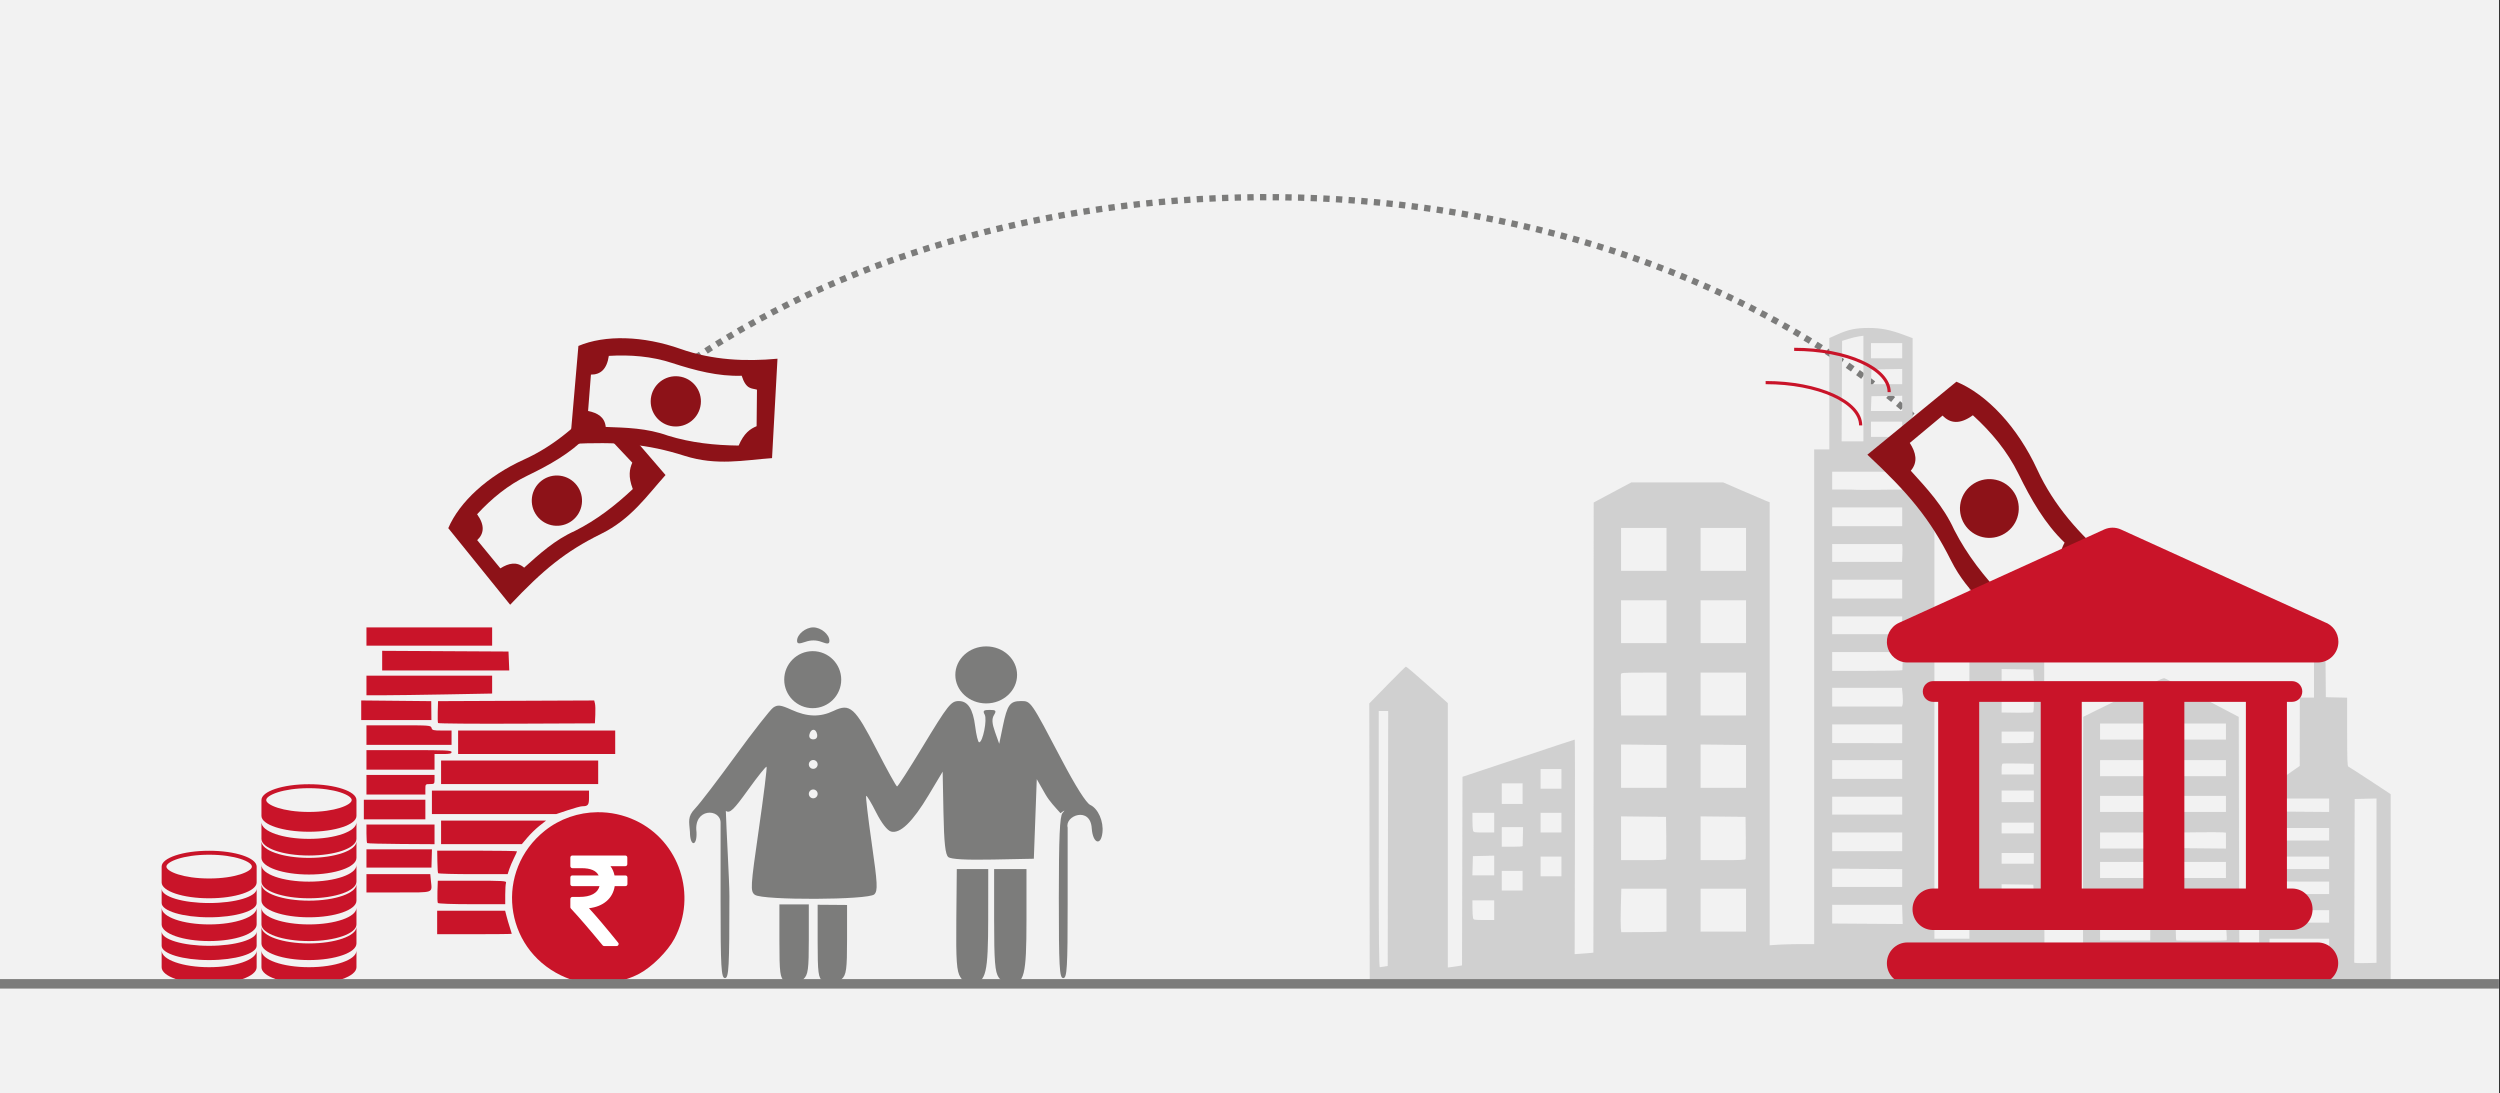 <svg width="526" height="230" xmlns="http://www.w3.org/2000/svg" xmlns:xlink="http://www.w3.org/1999/xlink" overflow="hidden"><rect width="100%" height="100%" fill="#333333" stroke="none"/><defs><clipPath id="clip0"><path d="M0 0 526 0 526 230 0 230Z" fill-rule="evenodd" clip-rule="evenodd"/></clipPath><clipPath id="clip1"><path d="M145 131 232 131 232 208 145 208Z" fill-rule="evenodd" clip-rule="evenodd"/></clipPath><clipPath id="clip2"><path d="M145 131 232 131 232 208 145 208Z" fill-rule="evenodd" clip-rule="evenodd"/></clipPath><clipPath id="clip3"><path d="M145 131 232 131 232 208 145 208Z" fill-rule="evenodd" clip-rule="evenodd"/></clipPath><clipPath id="clip4"><path d="M397 110 492 110 492 208 397 208Z" fill-rule="evenodd" clip-rule="evenodd"/></clipPath><clipPath id="clip5"><path d="M397 110 492 110 492 208 397 208Z" fill-rule="evenodd" clip-rule="evenodd"/></clipPath><clipPath id="clip6"><path d="M397 110 492 110 492 208 397 208Z" fill-rule="evenodd" clip-rule="evenodd"/></clipPath></defs><g clip-path="url(#clip0)"><rect x="0" y="0" width="525.239" height="230" fill="#FFFFFF" transform="scale(1.001 1)"/><rect x="0" y="0" width="525.239" height="230" fill="#F2F2F2" transform="scale(1.001 1)"/><g clip-path="url(#clip1)"><g clip-path="url(#clip2)"><g clip-path="url(#clip3)"><path d="M20.07 74.213C19.131 73.665 18.987 72.562 18.987 65.877L18.987 58.172 22.082 58.172 25.176 58.172 25.176 65.502C25.176 71.818 25.019 72.975 24.044 73.857 22.757 75.022 21.633 75.123 20.07 74.213ZM28.115 74.213C27.176 73.666 27.032 72.564 27.032 65.912L27.032 58.243 30.127 58.267 33.221 58.291 33.221 65.561C33.221 71.82 33.063 72.975 32.089 73.857 30.802 75.022 29.678 75.122 28.115 74.212ZM57.081 73.473C56.282 72.254 56.127 70.098 56.209 61.368L56.309 50.746 59.617 50.746 62.926 50.746 62.917 61.112C62.907 72.564 62.464 74.442 59.701 74.764 58.514 74.902 57.781 74.541 57.081 73.473ZM65.127 73.506C64.345 72.39 64.164 70.114 64.164 61.438L64.164 50.746 67.567 50.746 70.971 50.746 70.971 61.438C70.971 73.095 70.519 74.881 67.567 74.881 66.743 74.881 65.665 74.274 65.127 73.506ZM6.61 57.319 6.61 40.995C6.589 37.98 0.872 37.889 1.546 43.01 1.682 46.051 0.175 46.115 0.164 42.968 0.003 40.748-0.403 39.764 1.246 38.04 2.313 36.925 6.047 32.026 9.777 26.92 13.507 21.814 17.063 17.284 17.678 16.851 18.608 16.198 19.259 16.275 21.522 17.302 24.867 18.82 27.551 18.889 30.399 17.53 33.857 15.882 34.861 16.781 39.41 25.598 41.622 29.887 43.571 33.4 43.741 33.405 43.912 33.411 46.279 29.746 49.002 25.261 54.495 16.215 55.082 15.471 56.737 15.471 58.634 15.471 59.718 17.134 60.168 20.731 60.402 22.603 60.782 24.135 61.013 24.135 61.786 24.135 62.746 19.329 62.176 18.309 61.737 17.526 61.946 17.328 63.21 17.328 64.556 17.328 64.694 17.49 64.134 18.411 63.653 19.201 63.712 20.162 64.354 21.969L65.234 24.445 66.003 20.732C66.934 16.244 67.494 15.471 69.818 15.471 71.906 15.471 71.828 15.359 78.397 27.839 81.301 33.356 83.544 36.892 84.389 37.284 86.046 38.053 87.225 40.727 86.954 43.099 86.623 45.995 84.93 45.346 84.705 42.237 84.452 37.496 78.971 39.493 79.635 42.051L79.635 57.847C79.635 71.476 79.508 73.644 78.707 73.644 77.904 73.644 77.778 71.354 77.778 56.749 77.778 44.108 77.973 39.636 78.552 38.987 79.161 38.303 79.071 38.31 78.127 39.017 77.037 37.786 75.842 36.582 74.97 35.075L73.137 31.871 72.828 40.225 72.518 48.58 63.939 48.752C58.235 48.867 55.078 48.691 54.518 48.226 53.898 47.712 53.631 45.254 53.505 38.912L53.334 30.296 50.392 35.207C47.018 40.84 44.404 43.377 42.488 42.876 41.698 42.669 40.484 41.116 39.337 38.844 38.311 36.812 37.368 35.253 37.24 35.381 37.113 35.508 37.644 40.016 38.421 45.399 39.638 53.831 39.712 55.306 38.958 56.059 37.767 57.251 15.447 57.34 13.834 56.16 12.841 55.435 12.892 54.578 14.647 42.446 15.677 35.329 16.414 29.401 16.285 29.272 16.156 29.143 14.44 31.274 12.472 34.008 9.42 38.247 8.557 39.157 7.715 38.526 7.806 42.204 8.465 53.1 8.467 56.439 8.467 71.319 8.341 73.643 7.539 73.643 6.737 73.643 6.61 71.417 6.61 57.319ZM27.032 34.965C27.032 34.455 26.615 34.037 26.104 34.037 25.594 34.037 25.176 34.455 25.176 34.965 25.176 35.476 25.594 35.893 26.104 35.893 26.615 35.893 27.032 35.476 27.032 34.965ZM27.032 28.777C27.032 28.266 26.615 27.848 26.104 27.848 25.594 27.848 25.176 28.266 25.176 28.777 25.176 29.287 25.594 29.705 26.104 29.705 26.615 29.705 27.032 29.287 27.032 28.777ZM26.915 22.433C26.663 21.129 25.565 21.211 25.285 22.555 25.169 23.116 25.51 23.516 26.104 23.516 26.742 23.516 27.045 23.111 26.915 22.433ZM22.701 2.797C22.701 1.472 24.492 0 26.104 0 27.724 0 29.508 1.474 29.508 2.814 29.508 3.499 29.16 3.55 27.857 3.055 26.76 2.638 25.617 2.632 24.453 3.038 23.082 3.516 22.701 3.463 22.701 2.797Z" fill="#7C7C7B" transform="matrix(1 0 -0 1.002 145 132)"/></g></g></g><path d="M0 6C-1.52555e-15 2.686 2.682 0 5.991 0 9.3-1.52776e-15 11.983 2.686 11.983 6 11.983 9.314 9.3 12 5.991 12 2.682 12-2.28832e-15 9.314 0 6Z" fill="#7C7C7B" fill-rule="evenodd" transform="matrix(1.001 0 -0 1 165 137)"/><path d="M0 6C-1.65268e-15 2.686 2.906 0 6.491 0 10.075-1.52776e-15 12.981 2.686 12.981 6 12.981 9.314 10.075 12 6.491 12 2.906 12-2.47902e-15 9.314 0 6Z" fill="#7C7C7B" fill-rule="evenodd" transform="matrix(1.001 0 -0 1 201 136)"/><path d="M26.674 58.152C77.924 0.123 185.764-17.438 267.542 18.928 284.369 26.411 299.275 35.874 311.62 46.911" stroke="#7C7C7B" stroke-width="1.331" stroke-miterlimit="8" stroke-dasharray="1.331 1.331" fill="none" fill-rule="evenodd" transform="matrix(1.001 0 -0 1 91.5 41.5)"/><path d="M0.52 2.235 0 22.938C10.068 21.843 16.108 21.928 24.219 23.971 31.057 25.692 36.648 24.124 42.571 23.328L42.44 2.365C35.87 3.39 28.846 3.528 21.992 1.554 13.955-0.757 5.916-0.458 0.52 2.235Z" fill="#8D1218" fill-rule="evenodd" transform="matrix(0.762 -0.648 0.648 0.762 92.472 109.76)"/><path d="M0.13 4.489 0 12.17C2.052 12.461 3.583 13.272 3.906 15.299 8.218 15.2 12.513 15.001 17.064 16.332 22.052 17.548 27.039 17.755 32.026 17.51 32.986 14.809 34.238 13.853 35.541 13.21L35.15 5.529C34.022 5.254 32.894 5.697 31.765 2.798 26.864 3.264 21.963 2.3 16.969 1 12.603-0.14 8.117-0.217 3.645 0.327 3.402 3.196 2.107 4.389 0.13 4.489Z" fill="#F2F2F2" fill-rule="evenodd" transform="matrix(0.762 -0.648 0.648 0.762 97.392 110.309)"/><path d="M0.52 2.233 0 22.924C10.062 21.83 16.099 21.915 24.204 23.956 31.038 25.676 36.626 24.109 42.545 23.314L42.415 2.363C35.848 3.388 28.828 3.526 21.979 1.553 13.946-0.756 5.913-0.458 0.52 2.233Z" fill="#8D1218" fill-rule="evenodd" transform="matrix(1 0.061 -0.061 0.998 121.313 70.526)"/><path d="M0.13 4.486 0 12.163C2.051 12.453 3.581 13.264 3.903 15.29 8.213 15.19 12.506 14.992 17.054 16.322 22.038 17.538 27.023 17.744 32.007 17.5 32.966 14.8 34.218 13.845 35.52 13.202L35.129 5.526C34.002 5.25 32.874 5.694 31.746 2.796 26.848 3.262 21.95 2.299 16.959 0.999 12.595-0.14 8.112-0.217 3.643 0.326 3.4 3.194 2.106 4.386 0.13 4.486Z" fill="#F2F2F2" fill-rule="evenodd" transform="matrix(1 0.061 -0.061 0.998 124.475 74.33)"/><path d="M0-5.292C1.34346e-15-2.369-2.362 0-5.276 0-8.19 1.34759e-15-10.552-2.369-10.552-5.292-10.552-8.215-8.19-10.585-5.276-10.585-2.362-10.585 2.01518e-15-8.215 0-5.292Z" fill="#8D1218" fill-rule="evenodd" transform="matrix(0.995 0.114 0.114 -0.993 148.042 79.793)"/><path d="M0-5.295C1.34415e-15-2.371-2.363 0-5.279 0-8.194 1.34829e-15-10.558-2.371-10.558-5.295-10.558-8.22-8.194-10.59-5.279-10.59-2.363-10.59 2.01622e-15-8.22 0-5.295Z" fill="#8D1218" fill-rule="evenodd" transform="matrix(0.796 -0.607 -0.606 -0.795 118.164 97.922)"/><path d="M1.101 0 1.101 1.923 1.101 3.846 14.31 3.846 27.518 3.846 27.518 1.923 27.518 0 14.31 0ZM4.403 4.933 4.403 7 4.403 9.066 17.761 9.066 31.12 9.066 31.039 7.074 30.958 5.082 17.681 5.008ZM1.101 10.165 1.101 12.225 1.101 14.285 4.609 14.285C6.539 14.285 12.483 14.203 17.818 14.104L27.518 13.922 27.518 12.043 27.518 10.165 14.31 10.165ZM0 15.376 0 17.441 0 19.505 7.378 19.505 14.755 19.505 14.736 17.514 14.716 15.522 7.358 15.449ZM48.971 15.38 32.56 15.45 16.148 15.521 16.086 17.719C16.052 18.928 16.08 20.011 16.147 20.125 16.215 20.24 23.662 20.301 32.696 20.262L49.121 20.192 49.204 18.414C49.25 17.437 49.216 16.354 49.129 16.008ZM1.101 20.604 1.101 22.665 1.101 24.725 10.044 24.725 18.988 24.725 18.988 23.214 18.988 21.703 16.956 21.703C15.156 21.703 14.908 21.641 14.78 21.154 14.641 20.623 14.405 20.604 7.869 20.604ZM20.364 21.703 20.364 24.176 20.364 26.648 36.875 26.648 53.386 26.648 53.386 24.176 53.386 21.703 36.875 21.703ZM1.101 25.824 1.101 27.884 1.101 29.945 8.256 29.945 15.411 29.945 15.411 28.296 15.411 26.648 17.199 26.648C18.606 26.648 18.988 26.56 18.988 26.236 18.988 25.878 17.811 25.824 10.044 25.824ZM16.786 28.022 16.786 30.494 16.786 32.967 33.297 32.967 49.808 32.967 49.808 30.494 49.808 28.022 33.297 28.022ZM1.101 31.044 1.101 33.104 1.101 35.165 7.293 35.165 13.484 35.165 13.484 34.066C13.484 32.993 13.507 32.967 14.447 32.967 15.364 32.967 15.411 32.921 15.411 32.005L15.411 31.044 8.256 31.044ZM14.86 34.341 14.86 36.813 14.86 39.286 27.916 39.286 40.971 39.286 43.435 38.461C44.791 38.008 46.15 37.637 46.455 37.637 47.669 37.637 47.882 37.367 47.882 35.822L47.882 34.341 31.371 34.341ZM0.551 36.264 0.551 38.324 0.551 40.385 7.017 40.385 13.484 40.385 13.484 38.324 13.484 36.264 7.017 36.264ZM49.642 38.888C45.673 38.929 41.763 40.253 38.597 42.781 28.085 51.175 29.885 67.35 41.984 73.222 43.053 73.741 44.663 74.343 45.561 74.56 49.588 75.532 54.642 74.871 58.435 72.875 61.086 71.479 64.444 68.127 65.842 65.48 70.653 56.369 66.896 44.968 57.651 40.629 55.101 39.431 52.358 38.859 49.642 38.888ZM16.786 40.659 16.786 43.132 16.786 45.604 25.274 45.604 33.761 45.604 34.938 44.211C35.586 43.445 36.73 42.332 37.483 41.738L38.85 40.659 27.818 40.659ZM1.101 41.483 1.101 43.361C1.101 44.393 1.167 45.304 1.248 45.385 1.328 45.465 4.548 45.551 8.402 45.575L15.411 45.618 15.411 43.551 15.411 41.483 8.256 41.483ZM1.101 46.703 1.101 48.626 1.101 50.549 7.931 50.549 14.762 50.549 14.814 48.626 14.866 46.703 7.983 46.703ZM15.97 46.978 16.008 49.245C16.028 50.491 16.095 51.604 16.156 51.717 16.221 51.83 19.535 51.923 23.523 51.923L30.778 51.923 31.112 50.893C31.296 50.326 31.738 49.28 32.096 48.567 32.454 47.854 32.747 47.205 32.747 47.125 32.747 47.044 28.972 46.978 24.358 46.978ZM1.101 51.923 1.101 53.846 1.101 55.769 7.811 55.769C15.433 55.769 14.903 55.957 14.651 53.337L14.515 51.923 7.808 51.923ZM16.098 53.302 16.023 55.512C15.981 56.728 16.019 57.84 16.108 57.982L16.108 57.984C16.202 58.136 19.172 58.244 23.269 58.244L30.27 58.244 30.27 56.205C30.27 55.084 30.345 53.972 30.438 53.733 30.587 53.344 29.853 53.301 23.351 53.301ZM15.961 59.615 15.961 62.088 15.961 64.56 23.803 64.56C28.117 64.56 31.646 64.52 31.646 64.472 31.646 64.423 31.467 63.836 31.247 63.167 31.028 62.498 30.713 61.425 30.549 60.783L30.249 59.615 23.105 59.615Z" fill="#C91429" fill-rule="evenodd" transform="matrix(1.001 0 -0 1 76 132)"/><path d="M11.88 4.315C11.8 4.234 11.698 4.194 11.573 4.194L9.288 4.194C9.136 3.445 8.851 2.796 8.433 2.246L11.546 2.246C11.671 2.246 11.773 2.205 11.854 2.124 11.934 2.043 11.974 1.939 11.974 1.813L11.974 0.433C11.974 0.307 11.934 0.203 11.854 0.122 11.773 0.041 11.671 0 11.546 0L0.428 0C0.303 0 0.2 0.041 0.12 0.122 0.04 0.203 0 0.307 0 0.433L0 2.232C0 2.349 0.042 2.451 0.127 2.536 0.212 2.622 0.312 2.665 0.428 2.665L2.365 2.665C4.245 2.665 5.439 3.174 5.947 4.193L0.428 4.193C0.303 4.193 0.2 4.234 0.12 4.315 0.04 4.396 0 4.5 0 4.626L0 6.006C0 6.132 0.04 6.236 0.12 6.317 0.2 6.398 0.303 6.439 0.428 6.439L6.134 6.439C5.938 7.179 5.481 7.742 4.764 8.13 4.047 8.518 3.1 8.712 1.924 8.712L0.428 8.712C0.312 8.712 0.212 8.755 0.127 8.84 0.042 8.926 0 9.027 0 9.145L0 10.863C0 10.98 0.04 11.079 0.12 11.16 1.831 13 4.049 15.575 6.775 18.885 6.856 18.993 6.967 19.047 7.11 19.047L9.715 19.047C9.903 19.047 10.032 18.966 10.103 18.803 10.192 18.641 10.175 18.488 10.05 18.343 7.448 15.115 5.404 12.698 3.916 11.093 5.43 10.912 6.66 10.416 7.604 9.605 8.548 8.793 9.123 7.738 9.328 6.439L11.573 6.439C11.698 6.439 11.8 6.399 11.88 6.317 11.961 6.236 12.001 6.133 12.001 6.006L12.001 4.627C12.001 4.5 11.961 4.397 11.88 4.315Z" fill="#FFFFFF" fill-rule="evenodd" transform="matrix(1.001 0 -0 1 120 180)"/><path d="M-9.985-3.499C-4.472-3.499 0-1.934 0 0L0-3.499C0-5.435-4.472-7-9.985-7-15.5-7-19.971-5.435-19.971-3.499L-19.971 0C-19.971-1.934-15.5-3.499-9.985-3.499Z" fill="#C91429" fill-rule="evenodd" transform="matrix(1.001 8.75495e-08 8.74228e-08 -1 75 173)"/><path d="M-9.985-3.499C-4.472-3.499 0-1.932 0 0L0-3.499C0-5.433-4.472-7-9.985-7-15.5-7-19.971-5.433-19.971-3.499L-19.971 0C-19.971-1.934-15.5-3.499-9.985-3.499Z" fill="#C91429" fill-rule="evenodd" transform="matrix(1.001 8.75495e-08 8.74228e-08 -1 75 177)"/><path d="M-9.985-3.499C-4.472-3.499 0-1.933 0 0L0-3.499C0-5.432-4.472-7-9.985-7-15.5-7-19.971-5.432-19.971-3.499L-19.971 0C-19.971-1.933-15.5-3.499-9.985-3.499Z" fill="#C91429" fill-rule="evenodd" transform="matrix(1.001 8.75495e-08 8.74228e-08 -1 75 182)"/><path d="M-9.985 0C-4.472 0 0-1.493 0-3.334L0-6.667C0-8.507-4.472-10-9.985-10-15.5-10-19.971-8.507-19.971-6.667L-19.971-3.334C-19.971-1.492-15.5 0-9.985 0ZM-9.985-5.833C-4.498-5.833-1-4.354-1-3.333-1-2.312-4.499-0.833-9.985-0.833-15.473-0.833-18.971-2.312-18.971-3.333-18.971-4.354-15.473-5.833-9.985-5.833Z" fill="#C91429" fill-rule="evenodd" transform="matrix(1.001 8.75495e-08 8.74228e-08 -1 75 165)"/><path d="M-9.985-3.499C-4.472-3.499 0-1.934 0 0L0-3.499C0-5.435-4.472-7-9.985-7-15.5-7-19.971-5.435-19.971-3.499L-19.971 0C-19.971-1.934-15.5-3.499-9.985-3.499Z" fill="#C91429" fill-rule="evenodd" transform="matrix(1.001 8.75495e-08 8.74228e-08 -1 75 186)"/><path d="M-9.985-3.499C-4.472-3.499 0-1.932 0 0L0-3.499C0-5.433-4.472-7-9.985-7-15.5-7-19.971-5.433-19.971-3.499L-19.971 0C-19.971-1.934-15.5-3.499-9.985-3.499Z" fill="#C91429" fill-rule="evenodd" transform="matrix(1.001 8.75495e-08 8.74228e-08 -1 75 191)"/><path d="M-9.985-3.499C-4.472-3.499 0-1.933 0 0L0-3.499C0-5.432-4.472-7-9.985-7-15.5-7-19.971-5.432-19.971-3.499L-19.971 0C-19.971-1.933-15.5-3.499-9.985-3.499Z" fill="#C91429" fill-rule="evenodd" transform="matrix(1.001 8.75495e-08 8.74228e-08 -1 75 195)"/><path d="M-9.985-3.499C-4.472-3.499 0-1.934 0 0L0-3.499C0-5.435-4.472-7-9.985-7-15.5-7-19.971-5.435-19.971-3.499L-19.971 0C-19.971-1.934-15.5-3.499-9.985-3.499Z" fill="#C91429" fill-rule="evenodd" transform="matrix(1.001 8.75495e-08 8.74228e-08 -1 75 200)"/><path d="M-9.985-2.999C-4.472-2.999 0-1.658 0 0L0-2.999C0-4.659-4.472-6-9.985-6-15.5-6-19.971-4.659-19.971-2.999L-19.971 0C-19.971-1.658-15.5-2.999-9.985-2.999Z" fill="#C91429" fill-rule="evenodd" transform="matrix(1.001 8.75495e-08 8.74228e-08 -1 54 187)"/><path d="M-9.985-3.499C-4.472-3.499 0-1.932 0 0L0-3.499C0-5.433-4.472-7-9.985-7-15.5-7-19.971-5.433-19.971-3.499L-19.971 0C-19.971-1.934-15.5-3.499-9.985-3.499Z" fill="#C91429" fill-rule="evenodd" transform="matrix(1.001 8.75495e-08 8.74228e-08 -1 54 191)"/><path d="M-9.985-2.999C-4.472-2.999 0-1.657 0 0L0-2.999C0-4.656-4.472-6-9.985-6-15.5-6-19.971-4.656-19.971-2.999L-19.971 0C-19.971-1.657-15.5-2.999-9.985-2.999Z" fill="#C91429" fill-rule="evenodd" transform="matrix(1.001 8.75495e-08 8.74228e-08 -1 54 196)"/><path d="M-9.985 0C-4.472 0 0-1.493 0-3.334L0-6.667C0-8.507-4.472-10-9.985-10-15.5-10-19.971-8.507-19.971-6.667L-19.971-3.334C-19.971-1.492-15.5 0-9.985 0ZM-9.985-5.833C-4.498-5.833-1-4.354-1-3.333-1-2.312-4.499-0.833-9.985-0.833-15.473-0.833-18.971-2.312-18.971-3.333-18.971-4.354-15.473-5.833-9.985-5.833Z" fill="#C91429" fill-rule="evenodd" transform="matrix(1.001 8.75495e-08 8.74228e-08 -1 54 179)"/><path d="M-9.985-3.499C-4.472-3.499 0-1.934 0 0L0-3.499C0-5.435-4.472-7-9.985-7-15.5-7-19.971-5.435-19.971-3.499L-19.971 0C-19.971-1.934-15.5-3.499-9.985-3.499Z" fill="#C91429" fill-rule="evenodd" transform="matrix(1.001 8.75495e-08 8.74228e-08 -1 54 200)"/><path d="M0-138 0-118.046 0-98.091-4.312-95.246C-6.683-93.681-8.743-92.358-8.889-92.305-9.102-92.228-9.153-90.826-9.153-85.002L-9.153-77.794-11.391-77.741-13.63-77.688-13.682-71.534-13.735-65.381-14.926-65.381-16.117-65.381-16.117-71.582-16.117-77.781-17.61-77.781-19.102-77.781-19.11-84.968-19.119-92.155-23.388-95.142-27.658-98.129-27.658-115.913-27.658-133.697-29.698-133.469C-30.819-133.344-31.759-133.234-31.786-133.225-31.813-133.216-31.857-121.65-31.886-107.522L-31.936-81.835-34.125-80.684C-35.328-80.05-38.765-78.24-41.76-76.661-44.755-75.081-47.37-73.748-47.571-73.698-47.9-73.618-50.107-74.661-62.081-80.56-63.449-81.234-64.591-81.801-64.621-81.822-64.65-81.842-64.671-92.827-64.669-106.235L-64.665-130.611-68.695-130.477C-70.912-130.404-72.749-130.325-72.777-130.303-72.806-130.28-72.828-110.379-72.827-86.079L-72.826-41.895-78.397-41.895-83.968-41.895-83.968-33.722-83.968-25.549-92.225-25.549-100.483-25.549-100.483-13.846-100.483-2.143-102.35-1.448C-105.19-0.39-107.187 0.002-109.735 0-112.405 0-113.955-0.322-116.252-1.348L-117.992-2.125-117.992-13.837-117.992-25.549-119.584-25.549-121.176-25.549-121.176-77.594-121.176-129.639-124.031-129.639C-125.601-129.639-127.705-129.694-128.707-129.761L-130.528-129.883-130.528-83.284-130.528-36.684-131.473-36.301C-131.993-36.09-134.19-35.148-136.356-34.209L-140.293-32.501-149.957-32.501-159.622-32.501-163.574-34.614-167.527-36.728-167.532-84.061C-167.535-110.093-167.56-131.412-167.587-131.436-167.614-131.46-168.511-131.54-169.578-131.615L-171.52-131.751-171.469-109.182C-171.441-96.769-171.456-86.612-171.502-86.612-171.585-86.612-176.181-88.134-188.828-92.348L-195.095-94.436-195.146-114.277-195.197-134.119-195.743-134.22C-196.044-134.276-196.715-134.377-197.235-134.444L-198.18-134.567-198.18-106.751-198.18-78.935-202.502-75.068C-204.878-72.941-206.901-71.227-206.999-71.257-207.096-71.287-208.865-73.043-210.932-75.158L-214.689-79.003-214.641-108.056-214.595-137.108M-212.705-107.562-212.705-80.6-211.71-80.6-210.713-80.6-210.765-107.422-210.815-134.243-211.511-134.359C-211.895-134.423-212.319-134.486-212.456-134.5-212.655-134.52-212.705-129.02-212.705-107.562ZM-7.614-116.332-7.567-99.108-5.276-99.055-2.985-99.001-2.985-116.286-2.985-133.571-4.825-133.624C-5.838-133.654-6.89-133.651-7.163-133.617L-7.661-133.556-7.614-116.332ZM-25.469-129.828-25.469-128.512-19.202-128.512-12.934-128.512-12.934-129.828-12.934-131.143-19.202-131.143-25.469-131.143ZM-45.019-128.893C-45.1-128.893-45.167-128.127-45.167-127.197L-45.167-125.506-39.913-125.506-34.658-125.506-34.518-127.087C-34.442-127.957-34.425-128.739-34.481-128.825-34.556-128.939-41.828-128.985-45.019-128.893ZM-61.086-127.197-61.086-125.506-55.813-125.506-50.54-125.506-50.54-127.197-50.54-128.888-55.813-128.888-61.086-128.888ZM-95.907-79.474-95.907-30.434-93.27-30.434C-91.82-30.434-90.164-30.489-89.589-30.555L-88.544-30.673-88.544-79.592-88.544-128.511-92.225-128.511-95.907-128.511-95.907-79.472ZM-161.815-126.232C-161.866-125.733-161.863-123.675-161.81-121.658L-161.713-117.99-156.964-117.99-152.217-117.99-152.217-122.488-152.217-126.987-152.963-127.045C-153.373-127.076-155.512-127.111-157.716-127.12L-161.723-127.138-161.815-126.232ZM-145.054-122.5-145.054-117.99-140.278-117.99-135.503-117.99-135.503-122.5-135.503-127.009-140.278-127.009-145.054-127.009ZM-81.779-124.37-81.779-123.251-78.397-123.251-75.014-123.251-75.014-124.347C-75.014-124.95-75.051-125.479-75.097-125.522-75.142-125.565-76.664-125.575-78.479-125.545L-81.779-125.489ZM-117.396-123.341-117.396-121.372-110.046-121.372-102.697-121.372-102.634-123.392-102.572-125.412-109.984-125.361-117.396-125.31ZM-25.469-123.815-25.469-122.5-19.202-122.5-12.934-122.5-12.934-123.815-12.934-125.13-19.202-125.13-25.469-125.13ZM-192.881-124.144C-192.947-123.911-193.003-122.981-193.004-122.077L-193.007-120.433-190.719-120.433-188.431-120.433-188.431-122.5-188.431-124.567-190.596-124.567C-192.674-124.567-192.767-124.549-192.881-124.144ZM-45.167-121.185-45.167-119.494-39.895-119.494-34.622-119.494-34.622-121.185-34.622-122.876-39.895-122.876-45.167-122.876ZM-61.086-121.185-61.086-119.494-55.813-119.494-50.54-119.494-50.54-121.185-50.54-122.876-55.813-122.876-61.086-122.876ZM-81.779-118.268-81.779-117.042-78.447-117.094-75.114-117.146-75.054-118.32-74.995-119.494-78.387-119.494-81.779-119.494ZM-25.469-117.689C-25.469-116.462-25.424-116.275-25.154-116.373-24.981-116.436-22.161-116.487-18.886-116.487L-12.934-116.487-12.934-117.803-12.934-119.118-19.202-119.118-25.469-119.118ZM-186.839-116.299-186.839-114.233-184.65-114.233-182.461-114.233-182.461-116.299-182.461-118.366-184.65-118.366-186.839-118.366ZM-117.396-115.689-117.396-113.763-110.034-113.815-102.672-113.866-102.672-115.74-102.672-117.615-110.034-117.615-117.396-117.615ZM-45.167-114.045-45.167-112.354-39.895-112.354-34.622-112.354-34.622-114.045-34.622-115.736-39.895-115.736-45.167-115.736ZM-61.086-114.045-61.086-112.354-55.813-112.354-50.54-112.354-50.54-114.045-50.54-115.736-55.813-115.736-61.086-115.736ZM-178.68-113.293-178.68-111.226-176.492-111.226-174.303-111.226-174.303-113.293-174.303-115.36-176.492-115.36-178.68-115.36ZM-192.964-113.152-192.907-111.133-190.669-111.079-188.43-111.026-188.43-113.099-188.43-115.172-190.725-115.172-193.02-115.172ZM-25.469-112.542-25.469-111.226-19.202-111.226-12.934-111.226-12.934-112.542-12.934-113.857-19.202-113.857-25.469-113.857ZM-81.779-111.602-81.779-110.475-78.397-110.475-75.014-110.475-75.014-111.602-75.014-112.73-78.397-112.73-81.779-112.73ZM-145.054-107.371-145.054-102.765-140.328-102.815-135.602-102.866-135.548-107.183C-135.519-109.557-135.539-111.608-135.592-111.739-135.667-111.923-136.767-111.978-140.371-111.978L-145.054-111.978ZM-161.768-107.371-161.768-102.765-157.042-102.815-152.316-102.866-152.263-107.183C-152.233-109.557-152.253-111.608-152.306-111.739-152.381-111.923-153.481-111.978-157.086-111.978L-161.768-111.978ZM-117.396-108.126-117.396-106.153-110.034-106.153-102.672-106.153-102.672-108.126-102.672-110.099-110.034-110.099-117.396-110.099ZM-45.126-107.805-45.183-106.167-40.648-106.113C-38.155-106.083-35.779-106.089-35.368-106.126L-34.622-106.193-34.622-107.867-34.622-109.542-39.845-109.491-45.068-109.441-45.125-107.804ZM-61.086-107.844-61.086-106.153-55.813-106.153-50.54-106.153-50.54-107.844-50.54-109.535-55.813-109.535-61.086-109.535ZM-186.839-107.093-186.839-105.026-184.6-105.026-182.362-105.026-182.404-106.952C-182.427-108.011-182.45-108.941-182.454-109.019-182.458-109.096-183.446-109.159-184.65-109.159L-186.839-109.159ZM-25.469-106.529-25.469-105.214-19.202-105.214-12.934-105.214-12.934-106.529-12.934-107.844-19.202-107.844-25.469-107.844ZM-81.779-105.214-81.779-104.087-78.397-104.087-75.014-104.087-75.014-105.214-75.014-106.341-78.397-106.341-81.779-106.341ZM-178.68-104.087-178.68-102.02-176.492-102.02-174.303-102.02-174.303-104.087-174.303-106.153-176.492-106.153-178.68-106.153ZM-192.881-105.73C-192.947-105.498-193.003-104.568-193.004-103.664L-193.007-102.02-190.719-102.02-188.431-102.02-188.431-104.087-188.431-106.153-190.596-106.153C-192.674-106.153-192.767-106.136-192.881-105.73ZM-117.396-100.516-117.396-98.638-110.034-98.638-102.672-98.638-102.672-100.516-102.672-102.395-110.034-102.395-117.396-102.395ZM-25.428-100.376-25.487-99.013-19.21-99.013-12.934-99.013-12.934-100.425-12.934-101.837-19.152-101.787-25.37-101.738ZM-45.167-100.141-45.167-98.45-39.895-98.45-34.622-98.45-34.622-100.141-34.622-101.832-39.895-101.832-45.167-101.832ZM-61.086-100.141-61.086-98.45-55.813-98.45-50.54-98.45-50.54-100.141-50.54-101.832-55.813-101.832-61.086-101.832ZM-186.839-97.98-186.839-95.819-184.65-95.819-182.461-95.819-182.461-97.98-182.461-100.141-184.65-100.141-186.839-100.141ZM-81.779-98.543-81.779-97.323-78.397-97.323-75.014-97.323-75.014-98.543-75.014-99.765-78.397-99.765-81.779-99.765ZM-178.68-94.88-178.68-92.813-176.492-92.813-174.303-92.813-174.303-94.88-174.303-96.947-176.492-96.947-178.68-96.947ZM-145.054-92.203-145.054-87.646-140.278-87.699-135.503-87.753-135.503-92.255-135.503-96.758-140.278-96.758-145.054-96.758ZM-161.768-92.203-161.768-87.646-156.993-87.699-152.217-87.753-152.217-92.255-152.217-96.758-156.992-96.758-161.768-96.758ZM-117.396-92.907-117.396-90.934-110.034-90.934-102.672-90.934-102.672-92.907-102.672-94.88-110.034-94.88-117.396-94.88ZM-45.167-92.625-45.167-90.934-39.895-90.934-34.622-90.934-34.622-92.625-34.622-94.316-39.895-94.316-45.167-94.316ZM-61.086-92.625-61.086-90.934-55.813-90.934-50.54-90.934-50.54-92.625-50.54-94.316-55.813-94.316-61.086-94.316ZM-81.779-92.833C-81.779-92.109-81.694-91.703-81.531-91.659-81.394-91.622-79.872-91.617-78.148-91.649L-75.014-91.705-75.014-92.823-75.014-93.941-78.397-93.941-81.779-93.941-81.779-92.834ZM-81.779-86.143-81.779-84.922-78.397-84.922-75.014-84.922-75.014-86.018C-75.014-86.621-75.074-87.171-75.147-87.239-75.22-87.308-76.742-87.365-78.529-87.365L-81.779-87.365ZM-117.396-85.383-117.396-83.418-110.034-83.418-102.672-83.418-102.672-85.396-102.672-87.372-110.034-87.36-117.396-87.347ZM-45.167-84.922-45.167-83.231-39.895-83.231-34.622-83.231-34.622-84.922-34.622-86.613-39.895-86.613-45.167-86.613ZM-61.086-84.922-61.086-83.231-55.813-83.231-50.54-83.231-50.54-84.922-50.54-86.613-55.813-86.613-61.086-86.613ZM-145.054-77.031-145.054-72.521-140.278-72.521-135.503-72.521-135.503-77.031-135.503-81.54-140.278-81.54-145.054-81.54ZM-161.81-77.359C-161.841-75.06-161.834-73.031-161.794-72.85-161.727-72.548-161.335-72.521-156.969-72.521L-152.217-72.521-152.217-77.031-152.217-81.54-156.985-81.54-161.753-81.54-161.81-77.359ZM-81.779-79.721-81.779-78.533-78.397-78.533-75.014-78.533-75.014-79.629C-75.014-80.232-75.079-80.788-75.16-80.863-75.24-80.939-76.762-80.98-78.543-80.955L-81.779-80.909ZM-117.396-77.688-117.396-75.715-110.06-75.715-102.723-75.715-102.587-77.191C-102.512-78.002-102.51-78.89-102.583-79.163L-102.715-79.661-110.056-79.661-117.396-79.661-117.396-77.688ZM-81.779-72.986-81.779-71.76-78.447-71.812-75.114-71.864-75.054-73.039-74.995-74.213-78.387-74.213-81.779-74.213ZM-117.396-70.172-117.396-68.2-109.977-68.2-102.558-68.2-102.581-70.032C-102.595-71.04-102.62-71.927-102.638-72.005-102.657-72.082-105.984-72.145-110.034-72.145L-117.396-72.145ZM-81.779-66.978-81.779-65.757-78.397-65.757-75.014-65.757-75.014-66.853C-75.014-67.456-75.074-68.005-75.147-68.074-75.22-68.144-76.742-68.2-78.529-68.2L-81.779-68.2ZM-145.054-61.812-145.054-57.302-140.278-57.302-135.503-57.302-135.503-61.812-135.503-66.321-140.278-66.321-145.054-66.321ZM-161.768-61.812-161.768-57.302-156.992-57.302-152.217-57.302-152.217-61.812-152.217-66.321-156.992-66.321-161.768-66.321ZM-117.396-62.563-117.396-60.684-110.034-60.684-102.672-60.684-102.672-62.563-102.672-64.442-110.034-64.442-117.396-64.442ZM-81.779-60.312C-81.779-58.935-81.924-58.984-77.999-59.043L-75.114-59.087-75.054-60.261-74.995-61.436-78.387-61.436-81.779-61.436ZM-117.396-54.953-117.396-52.981-110.034-52.981-102.672-52.981-102.672-54.953-102.672-56.926-110.034-56.926-117.396-56.926ZM-81.779-53.92-81.779-52.793-78.397-52.793-75.014-52.793-75.014-53.92-75.014-55.048-78.397-55.048-81.779-55.048ZM-145.054-46.593-145.054-42.083-140.278-42.083-135.503-42.083-135.503-46.593-135.503-51.102-140.278-51.102-145.054-51.102ZM-161.768-46.593-161.768-42.083-156.992-42.083-152.217-42.083-152.217-46.593-152.217-51.102-156.992-51.102-161.768-51.102ZM-117.396-47.344-117.396-45.465-110.048-45.465-102.699-45.465-102.636-45.888C-102.601-46.121-102.602-46.966-102.638-47.767L-102.703-49.223-110.049-49.223-117.396-49.223-117.396-47.344ZM-81.779-47.147-81.779-46.029-78.397-46.029-75.014-46.029-75.014-47.14C-75.014-47.752-75.102-48.281-75.21-48.315-75.318-48.349-76.84-48.353-78.593-48.322L-81.779-48.266ZM-117.396-39.734-117.396-37.762-110.034-37.762-102.672-37.762-102.672-39.734-102.672-41.707-110.034-41.707-117.396-41.707ZM-115.025-34.004-117.396-34.004-117.396-32.125-117.396-30.246-110.034-30.246-102.672-30.246-102.672-32.122-102.672-33.998-107.397-34.049C-109.997-34.078-112.242-34.079-112.388-34.049-112.534-34.022-113.721-34.001-115.025-34.001ZM-115.358-13.29-115.307-2.721-114.014-2.315C-113.302-2.091-112.295-1.849-111.775-1.776L-110.83-1.644-110.83-12.752-110.83-23.858-113.119-23.858-115.409-23.858ZM-109.238-21.322-109.238-19.724-105.955-19.724-102.672-19.724-102.672-21.322-102.672-22.919-105.955-22.919-109.238-22.919ZM-109.196-15.92-109.138-14.37-105.905-14.318-102.672-14.266-102.672-15.868-102.672-17.469-105.963-17.469-109.254-17.469ZM-109.196-10.283-109.138-8.733-105.905-8.681-102.672-8.629-102.672-10.231-102.672-11.833-105.963-11.833-109.254-11.833ZM-109.238-4.787-109.238-3.191-105.955-3.191-102.672-3.191-102.672-4.787-102.672-6.385-105.955-6.385-109.238-6.385Z" fill="#D0D0D0" fill-rule="evenodd" transform="matrix(1.001 8.75495e-08 8.74228e-08 -1 503 69)"/><path d="M0.609 2.615 0 26.838C11.78 25.558 18.848 25.657 28.337 28.047 36.339 30.061 42.88 28.226 49.811 27.295L49.658 2.767C41.97 3.966 33.751 4.128 25.732 1.818 16.328-0.885 6.922-0.536 0.609 2.615Z" fill="#8D1218" fill-rule="evenodd" transform="matrix(0.653 0.757 -0.757 0.653 413.21 78.141)"/><path d="M0.152 5.252 0 14.24C2.401 14.58 4.192 15.528 4.57 17.901 9.615 17.784 14.641 17.552 19.966 19.109 25.802 20.533 31.637 20.774 37.473 20.488 38.595 17.328 40.061 16.209 41.585 15.457L41.128 6.469C39.808 6.147 38.488 6.666 37.167 3.273 31.433 3.82 25.698 2.692 19.855 1.17 14.746-0.164 9.498-0.254 4.265 0.382 3.981 3.739 2.465 5.135 0.152 5.252Z" fill="#F2F2F2" fill-rule="evenodd" transform="matrix(0.653 0.757 -0.757 0.653 412.597 83.892)"/><path d="M19.971 0C31.001-2.54259e-15 39.942 4.029 39.942 9" stroke="#C91429" stroke-width="0.666" stroke-miterlimit="8" fill="none" fill-rule="evenodd" transform="matrix(1.001 0 -0 1 357.5 73.5)"/><path d="M19.971 0C31.001-1.27129e-15 39.942 4.029 39.942 9" stroke="#C91429" stroke-width="0.666" stroke-miterlimit="8" fill="none" fill-rule="evenodd" transform="matrix(1.001 0 -0 1 351.5 80.5)"/><path d="M0 6.196C-1.57271e-15 2.774 2.765 0 6.177 0 9.588-1.57758e-15 12.353 2.774 12.353 6.196 12.353 9.617 9.588 12.391 6.177 12.391 2.765 12.391-2.35907e-15 9.617 0 6.196Z" fill="#8D1218" fill-rule="evenodd" transform="matrix(-0.612 -0.791 -0.791 0.612 427.245 108.081)"/><g clip-path="url(#clip4)"><g clip-path="url(#clip5)"><g clip-path="url(#clip6)"><path d="M90.642 86.343 4.317 86.343C1.932 86.343 0 88.275 0 90.662 0 93.046 1.932 94.978 4.317 94.978L90.64 94.978C93.025 94.978 94.958 93.046 94.958 90.662 94.956 88.275 93.023 86.343 90.642 86.343Z" fill="#C91429" transform="matrix(1 0 -0 1.011 397 111)"/><path d="M9.712 75.119C7.327 75.119 5.395 77.051 5.395 79.436 5.395 81.822 7.327 83.756 9.712 83.756L85.246 83.756C87.631 83.756 89.563 81.822 89.563 79.436 89.563 77.051 87.631 75.119 85.246 75.119L84.168 75.119 84.168 36.271 85.246 36.271C86.44 36.271 87.402 35.305 87.402 34.114 87.402 32.924 86.436 31.958 85.246 31.958L9.712 31.958C8.52 31.958 7.555 32.924 7.555 34.114 7.555 35.305 8.522 36.271 9.712 36.271L10.791 36.271 10.791 75.117 9.712 75.117ZM75.534 36.271 75.534 75.117 62.586 75.117 62.586 36.271 75.534 36.271ZM53.951 36.271 53.951 75.117 41.003 75.117 41.003 36.271 53.951 36.271ZM19.422 36.271 32.37 36.271 32.37 75.117 19.422 75.117 19.422 36.271Z" fill="#C91429" transform="matrix(1 0 -0 1.011 397 111)"/><path d="M4.317 28.077 90.64 28.077C90.654 28.077 90.671 28.077 90.683 28.077 93.07 28.077 95 26.145 95 23.76 95 21.864 93.779 20.257 92.083 19.675L49.253 0.402C48.128-0.103 46.84-0.103 45.712 0.402L2.547 19.824C0.689 20.661-0.331 22.678 0.097 24.667 0.523 26.656 2.282 28.077 4.317 28.077Z" fill="#C91429" transform="matrix(1 0 -0 1.011 397 111)"/></g></g></g><path d="M12.981 4.302C10.174 4.302 10.174 4.302 10.174 4.302 9.941 3.488 9.59 2.791 9.239 2.209 12.864 2.209 12.864 2.209 12.864 2.209 12.864 0 12.864 0 12.864 0 0.117 0 0.117 0 0.117 0 0.117 2.558 0.117 2.558 0.117 2.558 2.69 2.558 2.69 2.558 2.69 2.558 4.678 2.558 5.964 3.256 6.432 4.302 0.117 4.302 0.117 4.302 0.117 4.302 0.117 6.744 0.117 6.744 0.117 6.744 6.666 6.744 6.666 6.744 6.666 6.744 6.432 7.558 5.964 8.14 5.146 8.488 3.158 9.419 0 9.302 0 9.302 0 11.395 0 11.395 0 11.395 7.368 20 7.368 20 7.368 20 10.993 20 10.993 20 10.993 20 10.993 20 5.847 13.372 4.327 11.744 5.964 11.512 7.251 10.93 8.303 10.116 9.356 9.186 9.941 8.14 10.174 6.744 12.981 6.744 12.981 6.744 12.981 6.744 12.981 4.302 12.981 4.302 12.981 4.302" fill="#C91429" fill-rule="evenodd" transform="matrix(1.001 0 -0 1 440 118)"/><path d="M0 0 525.239 0" stroke="#7C7C7B" stroke-width="1.997" stroke-miterlimit="8" fill="none" fill-rule="evenodd" transform="matrix(1.001 0 -0 1 0 207)"/></g></svg>